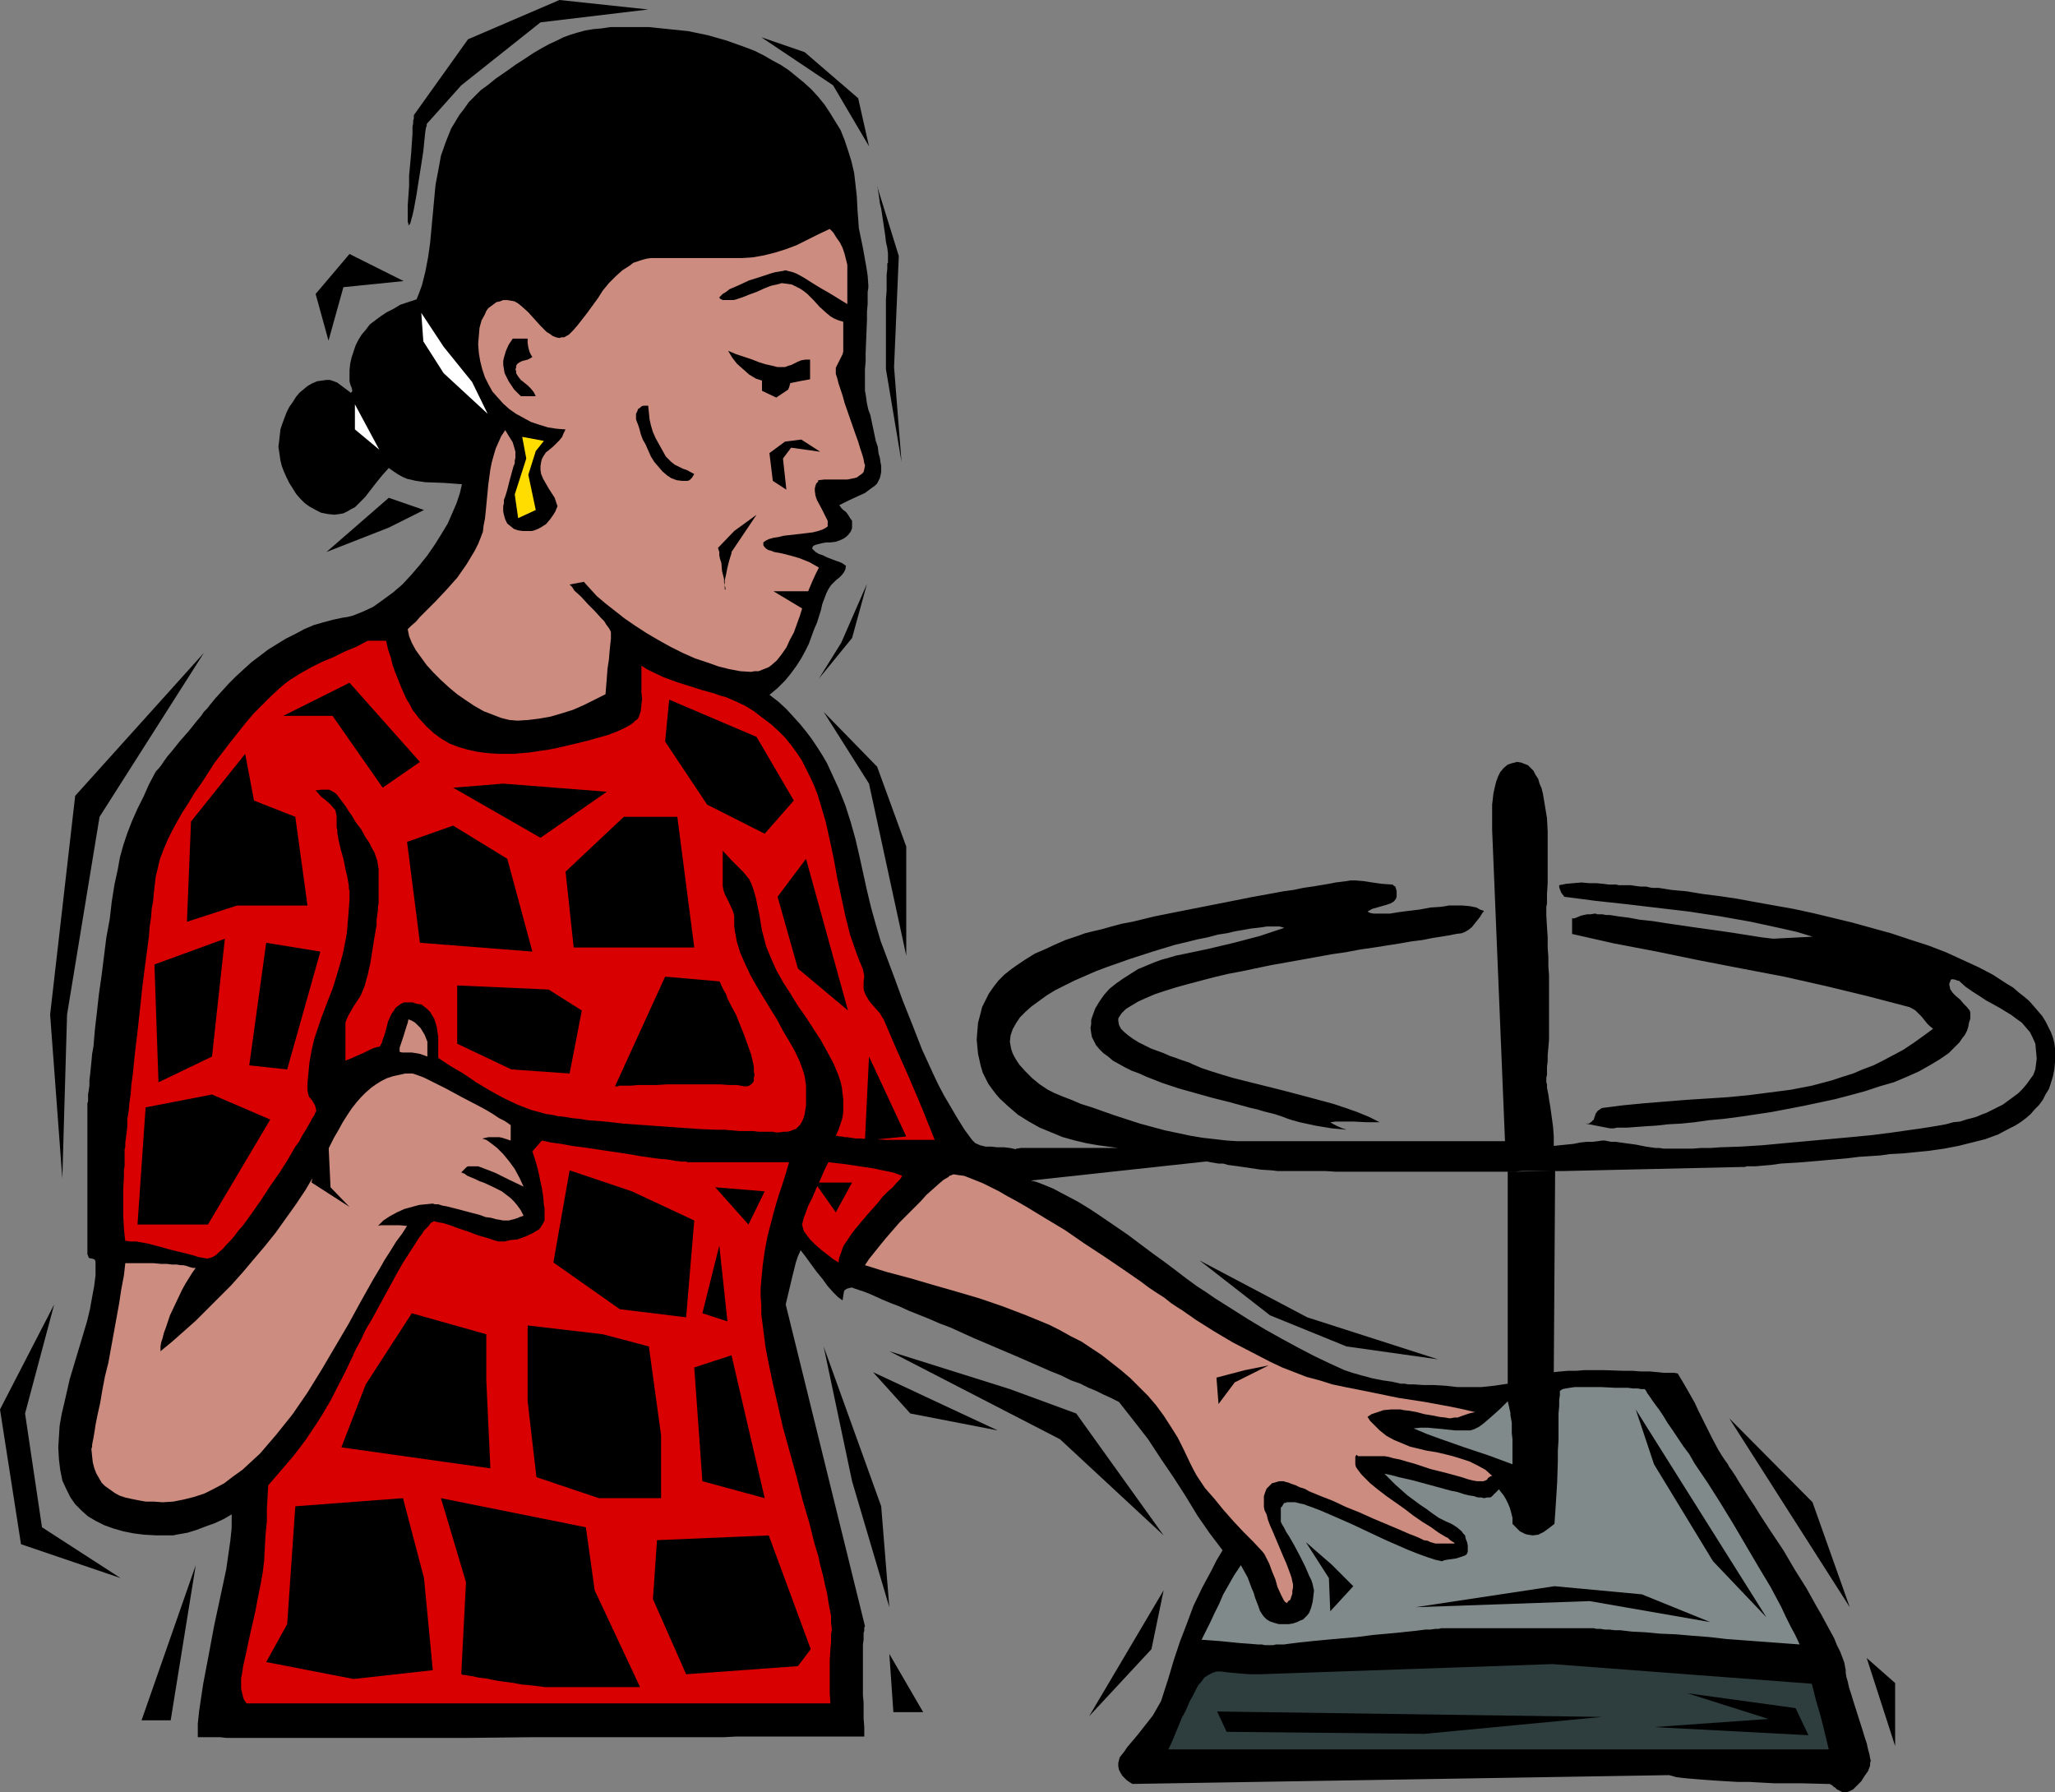 <?xml version="1.0" encoding="UTF-8" standalone="no"?>
<svg
   version="1.0"
   width="129.724mm"
   height="113.126mm"
   id="svg69"
   sodipodi:docname="Woman Working.wmf"
   xmlns:inkscape="http://www.inkscape.org/namespaces/inkscape"
   xmlns:sodipodi="http://sodipodi.sourceforge.net/DTD/sodipodi-0.dtd"
   xmlns="http://www.w3.org/2000/svg"
   xmlns:svg="http://www.w3.org/2000/svg">
  <rect width="100%" height="100%" fill="#808080" stroke="none"/>
  <sodipodi:namedview
     id="namedview69"
     pagecolor="#ffffff"
     bordercolor="#000000"
     borderopacity="0.25"
     inkscape:showpageshadow="2"
     inkscape:pageopacity="0.0"
     inkscape:pagecheckerboard="0"
     inkscape:deskcolor="#d1d1d1"
     inkscape:document-units="mm" />
  <defs
     id="defs1">
    <pattern
       id="WMFhbasepattern"
       patternUnits="userSpaceOnUse"
       width="6"
       height="6"
       x="0"
       y="0" />
  </defs>
  <path
     style="fill:#000000;fill-opacity:1;fill-rule:evenodd;stroke:none"
     d="m 359.721,279.547 v 50.577 l -3.232,0.485 -3.07,0.323 h -2.909 -2.747 l -2.909,-0.323 -2.586,-0.162 h -2.586 l -2.424,-0.162 h -0.646 -0.646 l -0.808,-0.162 h -0.97 l -2.101,-0.485 -2.262,-0.323 -2.424,-0.485 -2.424,-0.646 -2.262,-0.646 -0.97,-0.323 -0.97,-0.323 -3.555,-1.616 -3.717,-1.777 -3.717,-1.939 -3.878,-2.101 -4.04,-2.262 -4.04,-2.424 -7.918,-5.009 -2.101,-1.454 -2.262,-1.454 -2.424,-1.777 -2.747,-2.101 -2.586,-1.939 -2.909,-2.101 -5.818,-4.363 -6.141,-4.201 -2.909,-1.939 -2.909,-1.777 -3.07,-1.616 -2.747,-1.454 -2.747,-1.131 -1.293,-0.485 -1.293,-0.323 41.693,-4.524 h 0.485 l 0.646,0.162 0.97,0.162 0.97,0.162 h 1.131 l 1.131,0.323 2.424,0.323 5.494,0.808 2.586,0.162 1.293,0.162 h 1.131 1.778 1.939 6.626 l 2.424,0.162 h 42.339 l 2.101,-0.162 h 9.858 l 42.662,-0.97 h 0.646 l 0.485,-0.162 h 0.646 1.454 l 1.778,-0.162 1.939,-0.162 2.262,-0.323 2.586,-0.162 2.586,-0.162 10.989,-0.97 2.586,-0.323 2.586,-0.162 2.424,-0.162 2.262,-0.323 3.07,-0.162 3.232,-0.323 3.232,-0.323 3.394,-0.485 3.394,-0.646 3.232,-0.808 3.232,-0.808 3.07,-1.131 2.747,-1.454 1.293,-0.646 1.293,-0.808 1.293,-0.97 1.131,-0.97 0.97,-1.131 0.97,-0.97 0.97,-1.293 0.646,-1.293 0.808,-1.293 0.485,-1.454 0.485,-1.616 0.323,-1.616 0.162,-1.777 v -1.777 -1.454 l -0.162,-1.293 -0.323,-1.293 -0.485,-1.293 -0.646,-1.293 -0.646,-1.293 -0.808,-1.293 -0.97,-1.131 -0.97,-1.131 -1.131,-1.293 -1.131,-0.97 -1.454,-1.131 -1.293,-1.131 -1.616,-0.97 -3.232,-2.101 -3.394,-1.777 -3.878,-1.777 -3.878,-1.777 -4.202,-1.616 -4.525,-1.454 -4.363,-1.454 -4.686,-1.293 -4.686,-1.293 -9.373,-2.262 -4.525,-0.97 -4.525,-0.808 -4.525,-0.808 -4.363,-0.808 -4.363,-0.646 -3.878,-0.485 -3.878,-0.646 -3.555,-0.323 -3.07,-0.485 h -1.616 l -1.454,-0.323 h -1.293 l -1.293,-0.162 -0.97,-0.162 h -1.131 -0.97 -0.808 l -0.646,-0.162 h -0.646 -1.131 l -1.293,-0.162 -1.616,-0.162 h -1.778 l -1.778,-0.162 -1.939,0.162 -1.778,0.162 -1.616,0.323 v 0.485 l 0.162,0.485 0.323,0.808 0.485,0.646 0.162,0.162 v 0.162 l 7.434,0.97 7.434,0.808 15.029,1.777 7.434,1.131 7.272,1.293 7.434,1.616 3.555,0.808 3.717,1.131 -9.373,0.485 -2.747,-0.323 -3.07,-0.485 -3.07,-0.485 -3.232,-0.485 -6.949,-0.97 -6.626,-0.97 -3.07,-0.485 -3.07,-0.323 -2.586,-0.485 -2.586,-0.323 -0.97,-0.162 -1.131,-0.162 h -0.808 l -0.808,-0.162 h -0.646 -0.646 l -0.323,-0.162 h -0.323 l -0.97,0.162 h -0.808 l -1.454,0.323 -1.131,0.485 -0.485,0.162 h -0.485 v 3.717 l 10.019,2.262 10.181,1.939 10.181,2.101 10.019,1.939 10.181,1.939 10.019,2.262 10.019,2.424 9.858,2.585 0.646,0.323 0.808,0.485 0.646,0.646 0.808,0.808 1.293,1.616 0.646,0.646 0.808,0.646 -2.424,1.777 -2.262,1.616 -2.424,1.616 -2.424,1.293 -2.424,1.293 -2.262,1.131 -2.586,0.97 -2.262,0.97 -2.586,0.808 -2.424,0.808 -4.848,1.293 -5.01,0.97 -5.01,0.646 -5.01,0.646 -5.01,0.485 -5.01,0.323 -5.01,0.323 -10.019,0.808 -5.01,0.485 -5.01,0.646 -0.485,0.323 -0.485,0.323 -0.485,0.646 -0.485,1.454 -0.485,0.485 -0.646,0.485 h -0.323 -0.485 l 5.818,1.131 h 0.97 l 0.646,-0.162 h 0.808 1.616 l 2.101,-0.162 2.262,-0.162 2.586,-0.162 2.909,-0.323 3.07,-0.162 3.232,-0.323 3.394,-0.485 3.555,-0.323 3.717,-0.485 7.595,-1.131 7.595,-1.454 7.595,-1.616 3.717,-0.97 3.555,-0.97 3.394,-1.131 3.394,-0.97 3.07,-1.293 2.909,-1.293 2.586,-1.454 2.424,-1.454 2.101,-1.454 0.97,-0.97 0.808,-0.808 0.808,-0.808 0.646,-0.97 0.646,-0.808 0.485,-0.97 0.323,-0.97 0.162,-0.97 0.323,-0.97 v -0.97 -0.485 l -0.162,-0.485 -0.646,-0.808 -0.808,-0.808 -0.808,-0.97 -0.97,-0.808 -0.808,-0.808 -0.646,-0.97 v -0.323 l -0.162,-0.485 v -0.485 l 0.162,-0.323 0.162,-0.485 0.162,-0.162 h 0.485 l 0.646,0.162 0.323,0.162 h 0.323 l 1.616,1.454 1.616,1.131 1.778,1.131 1.454,0.97 3.232,1.777 2.909,1.777 1.293,0.97 1.131,0.808 0.97,1.131 0.97,1.131 0.646,1.293 0.646,1.454 0.162,1.777 0.162,1.777 -0.162,1.293 -0.162,1.293 -0.485,1.293 -0.808,1.131 -0.808,1.131 -0.97,1.131 -0.97,0.97 -1.293,0.97 -2.424,1.777 -2.586,1.293 -1.293,0.646 -1.293,0.485 -1.131,0.485 -1.131,0.323 -1.293,0.323 -1.454,0.485 -1.616,0.162 -1.778,0.485 -1.778,0.323 -1.939,0.323 -2.101,0.323 -2.262,0.323 -4.525,0.646 -5.01,0.646 -5.01,0.485 -5.333,0.485 -10.666,0.97 -5.171,0.485 -5.171,0.323 -4.848,0.162 -2.262,0.162 h -2.262 l -2.101,0.162 h -1.939 -1.939 -1.778 -0.485 -0.808 l -0.97,-0.162 h -0.97 l -2.262,-0.323 -2.424,-0.485 -2.424,-0.323 -2.262,-0.323 h -1.131 l -0.808,-0.162 -0.808,-0.162 h -0.485 l -1.131,0.162 -1.293,0.162 h -1.454 l -1.454,0.162 -1.616,0.323 -1.616,0.162 -1.616,0.162 -1.454,0.162 v -2.262 l -0.162,-2.262 -0.646,-4.686 -0.323,-1.939 -0.162,-1.131 -0.162,-0.808 -0.162,-0.808 v -0.808 l -0.162,-0.485 v -0.646 -0.485 l 0.162,-0.646 v -0.808 -1.131 l 0.162,-1.293 v -1.454 l 0.162,-1.777 0.162,-1.939 v -2.424 -2.585 -3.07 -1.777 -3.555 -1.939 l -0.162,-2.101 v -2.262 l -0.162,-2.262 v -2.424 l -0.162,-2.424 -0.162,-2.747 v -2.101 l 0.162,-0.808 v -1.131 -1.131 l 0.162,-2.585 v -2.909 -3.07 -3.07 -3.232 l -0.162,-3.232 -0.485,-2.909 -0.485,-2.909 -0.323,-1.293 -0.485,-1.131 -0.323,-1.131 -0.646,-0.97 -0.485,-0.97 -0.646,-0.646 -0.646,-0.646 -0.808,-0.323 -0.808,-0.323 -0.97,-0.162 -0.646,0.162 -0.646,0.162 -0.97,0.323 -0.97,0.808 -0.808,0.97 -0.485,0.97 -0.485,1.293 -0.323,1.293 -0.323,1.454 -0.323,2.747 v 1.454 3.232 0.808 0.485 l 3.07,74.33 h -63.832 l -2.586,-0.162 -2.747,-0.323 -2.909,-0.323 -2.909,-0.485 -3.07,-0.646 -3.07,-0.646 -5.979,-1.616 -5.979,-1.939 -2.747,-0.97 -2.747,-0.97 -2.586,-0.808 -2.262,-0.97 -2.101,-0.808 -1.939,-0.808 -1.616,-0.808 -1.939,-1.293 -1.778,-1.454 -1.616,-1.616 -1.454,-1.616 -0.646,-0.97 -0.485,-0.808 -0.485,-0.97 -0.323,-0.97 -0.162,-0.808 -0.162,-0.97 0.162,-1.454 0.485,-1.454 0.808,-1.454 0.97,-1.454 1.293,-1.293 1.454,-1.293 1.778,-1.293 1.778,-1.293 2.101,-1.293 2.262,-1.131 2.262,-1.131 2.586,-1.131 2.586,-1.131 2.586,-0.97 5.494,-1.939 5.494,-1.777 5.333,-1.616 2.747,-0.646 2.586,-0.646 2.424,-0.485 2.424,-0.646 2.101,-0.323 2.101,-0.485 1.939,-0.323 1.778,-0.323 1.454,-0.162 1.293,-0.162 0.97,-0.162 h 0.808 2.262 l 0.646,0.162 0.485,0.162 -2.909,0.97 -2.909,0.97 -6.141,1.616 -6.141,1.454 -6.141,1.293 -1.616,0.323 -1.616,0.485 -1.778,0.485 -1.778,0.646 -1.939,0.808 -1.939,0.808 -1.778,1.131 -1.778,1.131 -1.616,1.131 -1.616,1.293 -1.293,1.454 -1.131,1.616 -0.97,1.616 -0.646,1.777 -0.323,0.97 v 0.97 l -0.162,0.97 0.162,1.131 0.162,0.97 0.485,0.97 0.485,0.97 0.808,0.97 0.97,0.97 1.131,0.808 1.131,0.97 1.454,0.808 1.454,0.808 1.616,0.808 1.778,0.646 1.778,0.808 3.717,1.454 3.878,1.293 4.04,1.131 4.04,1.131 3.878,0.97 3.555,0.97 1.778,0.485 1.454,0.323 1.616,0.485 1.293,0.323 1.293,0.323 0.97,0.323 0.97,0.323 0.808,0.323 1.454,0.485 1.778,0.485 3.717,0.808 3.878,0.646 1.778,0.162 1.778,0.162 -0.97,-0.323 -1.131,-0.485 -0.97,-0.485 -0.808,-0.485 1.293,-0.162 h 1.454 2.909 l 3.07,0.162 h 1.454 1.616 l -2.586,-1.293 -2.747,-1.131 -2.747,-0.97 -2.909,-0.97 -5.979,-1.616 -6.141,-1.616 -5.818,-1.454 -5.818,-1.454 -2.747,-0.808 -2.586,-0.808 -2.424,-0.808 -2.262,-0.97 -0.646,-0.323 -0.97,-0.323 -0.97,-0.323 -1.293,-0.485 -1.454,-0.485 -1.454,-0.646 -3.07,-1.131 -2.909,-1.454 -1.293,-0.808 -1.131,-0.808 -0.97,-0.808 -0.808,-0.808 -0.485,-0.97 -0.162,-0.97 v -0.485 l 0.162,-0.323 0.323,-0.485 0.323,-0.485 0.97,-0.97 1.293,-0.808 1.616,-0.97 1.778,-0.808 2.262,-0.97 2.424,-0.808 2.586,-0.808 2.909,-0.808 3.07,-0.808 3.07,-0.808 3.394,-0.808 3.394,-0.646 6.949,-1.454 7.272,-1.293 7.11,-1.293 3.394,-0.485 3.394,-0.646 3.394,-0.485 3.07,-0.485 3.07,-0.485 2.747,-0.485 2.586,-0.323 2.424,-0.485 2.101,-0.323 1.939,-0.323 1.616,-0.323 1.293,-0.162 0.808,-0.323 0.808,-0.485 0.808,-0.646 0.646,-0.808 1.293,-1.616 0.485,-0.808 0.485,-0.646 -0.97,-0.323 -0.808,-0.485 -1.616,-0.323 -1.778,-0.162 h -1.778 -0.646 -0.808 l -0.808,0.162 -1.131,0.162 -2.424,0.162 -2.586,0.485 -2.747,0.323 -2.424,0.323 -0.97,0.162 -0.97,0.162 h -0.808 -0.485 -2.586 l -0.808,-0.162 -0.646,-0.323 1.131,-0.646 1.131,-0.323 1.131,-0.323 1.131,-0.323 0.97,-0.323 0.808,-0.485 0.485,-0.646 0.162,-0.485 v -0.485 -0.808 l -0.162,-0.646 -0.162,-0.485 -0.323,-0.162 -0.162,-0.162 -0.162,-0.162 h -0.323 l -2.262,-0.162 -2.262,-0.323 -2.101,-0.323 -1.939,-0.162 h -0.485 -0.646 l -0.97,0.162 -1.293,0.162 -1.293,0.162 -1.616,0.323 -1.939,0.323 -1.939,0.323 -2.262,0.323 -2.262,0.485 -2.424,0.323 -2.586,0.485 -5.333,0.97 -5.656,1.131 -11.474,2.262 -5.656,1.131 -5.333,1.293 -2.586,0.485 -2.424,0.646 -2.262,0.646 -2.101,0.485 -1.939,0.485 -1.778,0.646 -1.454,0.485 -1.454,0.485 -2.586,1.131 -2.424,1.131 -2.262,0.97 -2.101,1.293 -1.939,1.293 -1.616,1.131 -1.616,1.293 -1.454,1.454 -1.131,1.454 -1.131,1.616 -0.808,1.616 -0.808,1.616 -0.485,1.939 -0.485,1.777 -0.162,1.939 -0.162,2.101 0.162,1.777 0.162,1.616 0.323,1.454 0.323,1.454 0.485,1.616 0.646,1.293 0.646,1.293 0.808,1.131 0.97,1.293 0.97,1.131 2.101,1.939 2.262,1.939 2.586,1.616 2.586,1.454 2.747,1.131 2.747,1.131 2.909,0.808 2.747,0.646 2.747,0.485 2.424,0.323 2.424,0.323 v 0 h -0.323 -0.485 -7.11 -8.726 -3.717 -1.616 -0.646 -0.646 l -0.808,0.162 h -0.323 v 0.162 l -1.454,-0.323 -1.454,-0.162 h -1.616 l -1.454,-0.162 h -1.293 l -1.293,-0.323 -1.131,-0.485 -0.323,-0.323 -0.485,-0.485 -1.778,-2.424 -1.616,-2.585 -1.616,-2.747 -1.616,-2.747 -1.454,-2.747 -1.293,-2.747 -2.586,-5.656 -2.262,-5.817 -2.262,-5.656 -1.939,-5.332 -1.939,-5.171 -1.454,-3.878 -1.131,-3.878 -1.131,-4.04 -0.97,-4.04 -1.778,-8.079 -0.97,-4.201 -1.131,-4.04 -1.293,-4.04 -1.616,-4.04 -1.778,-3.878 -0.97,-2.101 -1.131,-1.939 -1.131,-1.777 -1.293,-1.939 -1.454,-1.939 -1.454,-1.777 -1.616,-1.777 -1.616,-1.777 -1.939,-1.777 -2.101,-1.616 1.939,-1.616 1.778,-1.777 1.454,-1.777 1.293,-1.777 1.131,-1.777 0.97,-1.777 0.808,-1.616 0.646,-1.777 0.646,-1.777 0.646,-1.454 0.97,-3.07 0.323,-1.454 0.485,-1.293 0.485,-1.293 0.485,-0.97 0.646,-0.97 0.646,-0.646 0.646,-0.646 0.646,-0.485 0.646,-0.646 0.485,-0.646 0.323,-0.646 0.162,-0.97 h -0.162 l -0.162,-0.162 -0.485,-0.323 -0.646,-0.323 -0.97,-0.323 -2.101,-0.808 -0.97,-0.485 -0.97,-0.323 -0.808,-0.485 -0.485,-0.485 -0.323,-0.323 0.162,-0.485 0.162,-0.162 0.323,-0.162 0.485,-0.162 0.646,-0.162 0.646,-0.162 0.97,-0.162 h 0.97 l 1.293,-0.162 1.293,-0.485 0.646,-0.323 0.646,-0.485 0.485,-0.485 0.485,-0.646 0.323,-0.808 v -0.808 -0.97 l -0.485,-0.646 -0.485,-0.808 -0.485,-0.646 -0.646,-0.485 -0.485,-0.485 -0.323,-0.485 -0.162,-0.162 1.293,-0.646 0.97,-0.485 2.101,-0.97 1.778,-0.808 1.293,-0.97 1.131,-0.808 0.485,-0.485 0.646,-1.293 0.162,-0.646 0.162,-0.808 v -0.97 -0.485 l -0.162,-0.808 -0.162,-1.131 -0.323,-1.131 -0.162,-1.454 -0.485,-1.454 -0.646,-3.07 -0.646,-3.07 -0.485,-1.293 -0.323,-1.454 -0.162,-1.131 -0.162,-1.131 -0.162,-0.808 V 92.59 91.943 90.974 89.681 88.065 l 0.162,-1.777 v -1.939 l 0.162,-4.04 0.162,-4.04 v -1.939 l 0.162,-1.777 V 70.937 69.644 l 0.162,-0.97 v -0.646 l -0.162,-2.262 -0.323,-2.101 -0.808,-4.524 -0.97,-4.686 -0.162,-2.262 -0.162,-2.101 -0.162,-3.232 -0.323,-2.909 -0.323,-2.747 -0.646,-2.747 -0.808,-2.585 -0.808,-2.424 -0.97,-2.424 -1.293,-2.101 -1.293,-2.101 -1.293,-1.939 -1.454,-1.777 -1.616,-1.777 -1.778,-1.616 -1.778,-1.454 -1.778,-1.454 -1.939,-1.293 -2.101,-1.131 -1.939,-1.131 -2.262,-1.131 -2.101,-0.808 -2.262,-0.808 -2.262,-0.808 -4.525,-1.293 -4.686,-0.97 -4.686,-0.485 -4.686,-0.485 h -4.525 -2.424 -2.262 l -2.101,0.323 -1.939,0.162 -1.939,0.323 -1.778,0.485 -1.616,0.485 -1.778,0.646 -1.616,0.808 -1.778,0.808 -1.778,0.97 -1.939,1.131 -1.939,1.293 -2.262,1.454 -2.262,1.616 -2.586,1.777 -1.778,1.454 -1.778,1.293 -1.454,1.454 -1.454,1.454 -1.131,1.616 -1.131,1.454 -0.97,1.616 -0.97,1.616 -0.646,1.616 -0.646,1.616 -1.131,3.232 -0.646,3.555 -0.646,3.393 -0.646,6.948 -0.646,6.948 -0.485,3.393 -0.646,3.393 -0.808,3.232 -0.646,1.777 -0.646,1.616 -1.939,0.646 -1.939,0.646 -1.616,0.97 -1.616,0.808 -1.454,0.97 -1.293,0.97 -1.293,0.97 -0.97,1.293 -0.97,1.131 -0.808,1.293 -0.646,1.293 -0.485,1.454 -0.485,1.454 -0.323,1.454 -0.162,1.616 v 1.777 0.808 l 0.162,0.646 0.162,0.485 0.162,0.323 0.162,0.646 v 0.323 l -0.323,0.323 -1.293,-0.97 -0.646,-0.485 -0.646,-0.485 -0.646,-0.485 -0.808,-0.323 -0.97,-0.323 h -0.808 l -1.131,0.162 -1.131,0.162 -1.131,0.485 -1.131,0.646 -0.97,0.808 -0.97,0.808 -0.808,0.97 -0.808,1.293 -0.808,1.131 -0.646,1.293 -0.485,1.293 -0.485,1.293 -0.485,1.454 -0.162,1.454 -0.162,1.454 -0.162,1.293 0.162,0.97 0.162,1.131 0.162,1.131 0.323,1.293 0.485,1.293 0.646,1.454 0.646,1.293 0.808,1.293 0.808,1.293 0.97,1.131 1.131,1.131 1.131,0.808 1.454,0.808 1.293,0.646 1.616,0.323 1.616,0.162 1.131,-0.162 0.97,-0.162 0.97,-0.485 0.808,-0.485 0.97,-0.485 0.808,-0.808 1.616,-1.616 2.747,-3.555 1.454,-1.777 1.454,-1.616 1.131,0.808 0.97,0.646 1.131,0.646 1.131,0.485 2.101,0.485 2.262,0.323 4.363,0.162 2.262,0.162 2.101,0.162 -0.485,2.101 -0.808,2.424 -0.97,2.262 -1.131,2.585 -1.454,2.424 -1.616,2.585 -1.778,2.585 -1.939,2.424 -1.939,2.262 -2.101,2.262 -2.262,1.939 -2.424,1.777 -2.262,1.616 -2.424,1.131 -2.424,0.97 -1.293,0.323 -1.131,0.162 -2.262,0.485 -2.424,0.646 -2.262,0.646 -2.262,0.97 -2.101,1.131 -2.262,1.131 -2.101,1.293 -2.101,1.293 -4.04,3.07 -1.778,1.616 -1.939,1.777 -1.616,1.616 -1.616,1.777 -1.616,1.777 -1.454,1.777 -0.485,0.646 -0.808,0.808 -0.646,0.97 -0.97,1.131 -1.939,2.424 -2.262,2.585 -1.939,2.424 -0.97,1.131 -0.808,1.131 -0.646,0.97 -0.646,0.808 -0.485,0.485 -0.323,0.485 -1.454,2.747 -1.293,2.909 -1.454,2.909 -1.293,2.909 -1.131,2.909 -0.97,2.909 -0.808,2.909 -0.485,2.747 -0.808,3.717 -0.646,4.04 -0.485,4.201 -0.808,4.363 -1.131,9.049 -0.646,4.524 -0.485,4.363 -0.485,4.201 -0.323,3.878 -0.323,1.777 -0.162,1.777 -0.162,1.616 -0.162,1.616 -0.162,1.293 v 1.293 l -0.162,1.131 -0.162,0.97 v 0.808 0.808 l -0.162,0.485 v 0.323 35.226 0.485 l 0.162,0.323 0.162,0.485 0.323,0.162 h 0.323 l 0.485,0.162 0.323,0.162 0.162,0.485 v 0.162 0.485 2.585 l -0.323,2.585 -0.485,2.585 -0.485,2.747 -0.646,2.747 -0.808,2.747 -3.394,11.311 -1.293,5.656 -0.646,2.747 -0.485,2.747 -0.162,2.585 -0.162,2.585 0.162,2.909 0.323,2.585 0.485,2.424 0.97,2.101 0.97,1.939 1.131,1.616 1.616,1.616 1.454,1.293 1.939,1.131 1.939,0.97 2.262,0.808 2.262,0.646 2.424,0.485 2.586,0.323 2.909,0.162 h 2.909 0.485 0.646 l 0.646,-0.162 0.97,-0.162 1.778,-0.323 2.101,-0.646 2.101,-0.808 2.262,-0.808 2.101,-0.97 1.939,-1.131 v 3.232 l -0.323,3.07 -0.485,3.393 -0.485,3.393 -1.454,6.787 -1.454,6.787 -1.293,6.948 -1.293,6.787 -0.485,3.232 -0.485,3.232 -0.323,3.07 v 3.232 h 0.162 0.323 4.848 l 1.454,0.162 h 57.853 l 14.867,-0.162 h 14.867 7.272 23.755 l 3.07,-0.162 h 20.2 1.778 8.565 v -2.262 l -0.162,-2.101 v -1.939 -1.777 l -0.162,-1.777 v -1.616 -1.454 -7.595 -1.454 l 0.162,-1.131 v -0.808 -0.808 l 0.162,-0.485 v -0.485 -0.323 l 0.162,-0.323 -18.907,-76.754 0.808,-3.393 0.808,-3.393 0.808,-3.232 0.485,-1.454 0.646,-1.454 1.131,1.454 2.586,3.555 1.454,1.777 1.293,1.777 1.293,1.454 1.131,1.131 0.646,0.485 0.485,0.323 0.162,-1.131 0.162,-0.97 0.162,-0.323 0.485,-0.323 0.485,-0.162 0.808,-0.162 0.323,0.162 0.485,0.162 0.97,0.323 0.97,0.323 1.293,0.485 1.454,0.646 1.778,0.808 1.939,0.808 2.101,0.808 2.101,0.97 2.424,0.97 2.424,0.97 2.586,1.131 2.586,0.97 5.333,2.424 10.989,4.686 5.171,2.262 2.586,1.131 2.424,0.97 2.262,1.131 2.262,0.808 1.939,0.97 1.939,0.808 1.616,0.808 1.454,0.646 1.293,0.646 0.97,0.485 3.555,4.524 3.394,4.363 3.07,4.686 3.07,4.524 2.909,4.524 2.747,4.524 2.909,4.201 3.07,4.04 -1.454,2.424 -1.131,2.262 -2.262,4.201 -2.101,4.363 -1.616,4.363 -1.616,4.201 -1.454,4.363 -1.293,4.363 -1.454,4.524 -0.323,0.97 -0.646,1.131 -0.646,1.131 -0.646,1.131 -1.778,2.262 -1.778,2.262 -1.778,2.101 -0.808,0.97 -0.646,0.97 -0.646,0.808 -0.485,0.646 -0.162,0.646 -0.162,0.646 v 0.808 l 0.162,0.808 0.323,0.646 0.485,0.808 0.485,0.485 0.485,0.485 0.646,0.485 0.808,0.485 127.987,-2.101 0.646,0.162 1.131,0.323 1.293,0.162 1.616,0.162 1.939,0.162 2.101,0.162 2.262,0.162 2.586,0.162 2.747,0.162 h 2.747 l 2.909,0.162 3.07,0.162 h 6.302 l 6.302,0.162 h 0.646 l 0.646,0.323 0.323,0.323 0.485,0.323 0.323,0.323 0.646,0.323 0.646,0.323 h 0.808 0.323 l 0.485,-0.162 0.97,-0.485 0.97,-0.97 0.97,-0.97 0.808,-1.293 0.808,-1.131 0.485,-1.293 v -0.646 l 0.162,-0.485 -0.162,-0.646 -0.162,-0.97 -0.323,-1.131 -0.323,-1.454 -0.485,-1.454 -0.485,-1.616 -2.262,-7.11 -0.485,-1.616 -0.485,-1.454 -0.323,-1.454 -0.323,-1.131 -0.162,-0.97 v -0.646 l -0.162,-0.808 -0.162,-0.97 -0.485,-1.293 -0.485,-1.293 -0.808,-1.616 -0.646,-1.616 -0.97,-1.777 -0.97,-1.777 -1.131,-2.101 -1.131,-1.939 -2.424,-4.363 -2.747,-4.363 -2.747,-4.686 -2.909,-4.363 -2.747,-4.201 -1.293,-2.101 -1.293,-1.939 -1.131,-1.777 -1.131,-1.777 -0.97,-1.616 -0.97,-1.454 -0.485,-0.646 -0.323,-0.646 -0.808,-1.131 -0.646,-0.97 -0.485,-0.808 -0.323,-0.485 -0.162,-0.323 -1.293,-2.424 -1.131,-2.262 -2.101,-4.201 -0.97,-2.101 -1.293,-2.262 -1.293,-2.262 -1.454,-2.424 -0.808,-0.162 h -0.97 -1.454 l -1.616,-0.162 -1.778,-0.162 h -2.101 l -2.101,-0.162 h -2.262 l -4.686,-0.162 h -4.363 l -2.101,0.162 h -1.939 l -1.778,0.162 -1.616,0.162 0.323,-47.992 z"
     id="path1" />
  <path
     style="fill:#cc8c7f;fill-opacity:1;fill-rule:evenodd;stroke:none"
     d="m 197.96,54.617 0.808,0.808 0.808,1.293 0.808,1.131 0.646,1.293 0.485,1.454 0.323,1.293 0.323,1.293 v 0.97 8.403 l -2.101,-1.293 -2.101,-1.293 -2.262,-1.293 -2.101,-1.293 -1.778,-1.131 -1.778,-0.97 -0.808,-0.323 -0.646,-0.162 -0.646,-0.162 -0.485,-0.162 -0.646,0.162 -0.97,0.162 -0.97,0.162 -1.131,0.323 -2.424,0.808 -2.586,0.808 -2.424,1.131 -1.131,0.485 -1.131,0.485 -0.808,0.646 -0.808,0.485 -0.485,0.485 -0.323,0.323 0.162,0.323 0.323,0.162 0.323,0.162 h 2.101 0.485 l 0.646,-0.162 1.454,-0.485 1.616,-0.646 1.778,-0.646 1.778,-0.808 1.616,-0.646 1.454,-0.323 0.646,-0.162 0.485,-0.162 1.293,0.162 1.131,0.162 0.97,0.485 0.97,0.485 0.97,0.646 0.808,0.646 1.454,1.454 1.454,1.616 1.616,1.454 0.97,0.808 0.808,0.485 1.131,0.485 1.131,0.323 v 6.302 0.808 l -0.162,0.646 -1.293,2.585 -0.323,0.646 v 0.808 0.323 0.323 l 0.323,0.97 0.323,1.293 0.485,1.454 0.485,1.454 0.485,1.777 1.293,3.717 1.293,3.717 0.646,1.777 0.485,1.616 0.485,1.454 0.323,1.131 0.162,0.97 0.162,0.323 v 0.323 l -0.162,0.808 -0.162,0.646 -0.485,0.485 -0.485,0.323 -0.646,0.485 -0.646,0.162 -1.616,0.323 h -1.939 -3.555 l -1.454,0.162 v 0.162 0.162 l -0.162,0.162 -0.162,0.162 -0.162,0.162 -0.162,0.485 -0.162,0.646 v 0.646 l 0.162,1.131 0.323,0.97 1.131,2.101 0.97,1.939 0.485,0.97 v 1.131 0.162 l -0.162,0.162 -0.485,0.323 -0.646,0.323 -0.97,0.323 -1.293,0.323 -1.293,0.162 -5.656,0.646 -1.293,0.323 -1.131,0.162 -1.131,0.323 -0.646,0.323 -0.485,0.323 -0.162,0.162 v 0.323 0.323 l 0.323,0.485 0.323,0.323 0.485,0.323 0.646,0.162 0.808,0.323 1.778,0.323 1.939,0.485 2.262,0.646 2.424,0.97 1.131,0.646 1.131,0.646 -0.808,1.616 -0.808,1.777 -0.808,1.939 -1.454,4.04 -0.646,2.101 -1.454,4.04 -0.97,1.777 -0.808,1.777 -1.131,1.616 -1.131,1.454 -1.293,1.131 -0.646,0.485 -0.808,0.323 -0.808,0.323 -0.808,0.323 h -0.97 l -0.808,0.162 -2.586,-0.162 -2.586,-0.485 -2.586,-0.646 -2.747,-0.97 -2.909,-0.97 -2.909,-1.293 -2.909,-1.454 -2.909,-1.616 -2.747,-1.616 -2.747,-1.777 -2.586,-1.777 -2.262,-1.777 -2.262,-1.777 -2.101,-1.777 -1.616,-1.777 -1.454,-1.616 -3.394,0.646 0.646,0.646 0.485,0.808 1.616,1.454 1.616,1.777 1.616,1.616 1.454,1.616 0.808,0.808 0.485,0.808 0.485,0.646 0.323,0.485 0.323,0.646 v 0.485 0.485 0.646 l -0.162,1.454 -0.162,1.616 -0.162,1.939 -0.323,2.101 -0.162,2.101 -0.323,4.04 -2.586,1.293 -2.586,1.293 -2.586,1.131 -2.586,0.808 -2.747,0.808 -2.747,0.485 -2.586,0.323 -2.586,0.162 -1.939,-0.162 -1.939,-0.485 -2.101,-0.808 -2.101,-0.808 -2.262,-1.293 -1.939,-1.293 -2.101,-1.454 -1.939,-1.616 -1.939,-1.777 -1.778,-1.777 -1.616,-1.777 -1.293,-1.777 -1.293,-1.777 -0.97,-1.777 -0.646,-1.616 -0.323,-1.616 0.808,-0.808 1.131,-0.97 0.97,-1.131 1.131,-1.131 2.586,-2.585 2.586,-2.747 2.586,-2.909 2.262,-3.232 0.97,-1.616 0.97,-1.616 0.808,-1.616 0.646,-1.616 0.485,-1.293 0.162,-1.454 0.323,-1.616 0.162,-1.454 0.323,-3.393 0.323,-3.393 0.485,-3.555 0.323,-1.616 0.485,-1.777 0.485,-1.616 0.646,-1.454 0.646,-1.454 0.97,-1.454 0.97,1.616 0.808,1.293 0.485,1.616 0.162,0.646 v 0.97 0.485 l -0.162,0.646 v 0.646 l -0.323,0.808 -0.485,1.777 -0.485,1.777 -0.485,1.939 -0.485,1.616 -0.323,0.808 v 0.808 l -0.162,0.646 v 0.485 0.808 l 0.162,0.808 0.323,1.131 0.485,0.97 0.808,0.646 0.808,0.646 0.97,0.323 1.131,0.162 h 1.131 0.97 l 0.646,-0.162 0.808,-0.323 0.646,-0.323 1.293,-0.808 0.97,-1.131 0.808,-1.131 0.485,-0.808 0.323,-0.808 0.162,-0.323 v -0.162 l -0.323,-0.97 -0.323,-0.97 -1.454,-2.262 -0.646,-1.131 -0.646,-1.131 -0.485,-1.131 -0.162,-0.97 v -0.97 l 0.162,-0.97 0.162,-0.646 0.323,-0.646 0.323,-0.485 0.323,-0.485 0.808,-0.646 0.97,-0.808 0.97,-0.97 0.485,-0.485 0.646,-0.808 0.323,-0.808 0.485,-0.97 -2.101,-0.162 -2.101,-0.323 -2.101,-0.646 -1.939,-0.646 -1.778,-0.97 -1.778,-0.97 -1.616,-1.131 -1.454,-1.293 -1.293,-1.454 -1.293,-1.454 -0.97,-1.777 -0.808,-1.616 -0.646,-1.939 -0.485,-1.939 -0.323,-1.939 -0.162,-2.101 0.162,-1.939 0.162,-1.939 0.485,-1.777 0.808,-1.454 0.323,-0.808 0.485,-0.646 0.646,-0.485 0.646,-0.485 0.646,-0.485 0.808,-0.162 0.808,-0.323 h 0.97 l 0.97,0.162 0.808,0.162 0.808,0.485 0.808,0.646 1.616,1.454 1.454,1.616 1.454,1.616 1.454,1.454 0.808,0.485 0.646,0.485 0.808,0.323 0.808,0.162 0.485,-0.162 h 0.646 l 1.131,-0.646 0.97,-0.97 1.131,-1.293 1.131,-1.454 1.131,-1.454 1.293,-1.777 1.293,-1.777 1.131,-1.777 1.454,-1.777 1.616,-1.616 1.616,-1.454 1.778,-1.131 0.808,-0.646 0.97,-0.323 0.97,-0.323 1.131,-0.323 1.131,-0.162 h 0.97 20.685 l 2.586,-0.162 2.747,-0.485 2.586,-0.646 2.586,-0.808 2.586,-0.97 2.586,-1.293 2.586,-1.293 z"
     id="path2" />
  <path
     style="fill:#000000;fill-opacity:1;fill-rule:evenodd;stroke:none"
     d="m 122.331,80.794 h 3.555 v 0.97 l 0.162,1.131 0.323,1.131 0.323,0.646 0.323,0.485 -0.485,0.323 -0.646,0.323 -0.646,0.162 -0.646,0.162 -0.646,0.323 -0.485,0.323 -0.323,0.485 v 0.485 l -0.162,0.323 0.162,0.485 v 0.485 l 0.485,0.808 0.646,0.808 0.808,0.646 0.808,0.646 0.808,0.808 0.646,0.808 0.485,0.97 h -3.555 l -1.616,-1.616 -1.293,-1.939 -0.485,-0.97 -0.485,-0.97 -0.162,-0.97 -0.162,-0.97 V 86.126 l 0.162,-0.808 0.485,-1.616 0.646,-1.454 z"
     id="path3" />
  <path
     style="fill:#000000;fill-opacity:1;fill-rule:evenodd;stroke:none"
     d="m 173.72,83.702 1.939,0.808 1.939,0.646 1.939,0.646 1.616,0.646 1.616,0.485 1.454,0.323 1.293,0.323 h 0.97 0.808 l 0.808,-0.323 0.646,-0.162 1.616,-0.808 0.808,-0.323 0.97,-0.162 h 1.131 v 4.686 l -1.778,0.323 -1.616,0.323 -1.616,0.323 -1.778,0.162 h -1.131 l -1.131,-0.162 -0.97,-0.162 -0.97,-0.323 -1.939,-0.646 -1.616,-0.97 -1.454,-1.293 -1.454,-1.293 -1.131,-1.454 z"
     id="path4" />
  <path
     style="fill:#000000;fill-opacity:1;fill-rule:evenodd;stroke:none"
     d="m 154.651,96.791 0.162,1.616 0.162,1.616 0.323,1.454 0.485,1.616 0.646,1.454 0.808,1.454 0.808,1.454 0.808,1.454 0.646,0.646 0.646,0.646 0.808,0.646 0.97,0.485 0.97,0.485 0.97,0.323 1.778,0.97 -0.323,0.485 -0.162,0.323 -0.485,0.485 -0.162,0.162 -0.485,0.162 h -0.646 -0.646 l -1.293,-0.162 -1.293,-0.485 -0.97,-0.646 -1.131,-0.97 -0.97,-1.131 -0.97,-1.131 -0.808,-1.293 -0.646,-1.454 -0.646,-1.454 -0.646,-1.131 -0.485,-1.293 -0.323,-1.293 -0.323,-0.97 -0.323,-0.808 -0.162,-0.485 v -0.323 -0.97 l 0.323,-0.646 0.162,-0.485 0.485,-0.323 0.323,-0.323 0.485,-0.162 z"
     id="path5" />
  <path
     style="fill:#d80000;fill-opacity:1;fill-rule:evenodd;stroke:none"
     d="m 87.749,152.862 h 4.363 l 0.485,2.101 0.646,1.939 0.485,1.939 0.646,1.777 0.646,1.616 0.646,1.616 0.646,1.454 0.646,1.454 0.808,1.293 0.646,1.293 1.616,2.101 1.778,1.939 1.778,1.616 1.778,1.293 1.939,1.131 2.101,0.808 2.262,0.646 2.262,0.485 2.424,0.323 2.586,0.162 h 2.586 0.646 0.646 l 1.616,-0.162 1.939,-0.162 2.101,-0.323 2.262,-0.323 2.424,-0.485 4.848,-1.131 2.586,-0.646 2.262,-0.646 2.262,-0.646 2.101,-0.808 1.778,-0.808 1.454,-0.808 0.646,-0.485 0.485,-0.485 0.485,-0.323 0.323,-0.485 0.485,-1.454 0.162,-1.454 0.162,-1.454 -0.162,-1.616 v -3.07 -1.454 -1.777 l 1.293,0.808 1.293,0.646 2.747,1.293 3.07,1.131 3.07,0.97 3.07,0.97 2.909,0.808 1.293,0.485 1.293,0.323 1.131,0.485 1.131,0.485 2.424,1.131 2.101,1.293 2.101,1.616 1.939,1.454 1.778,1.616 1.616,1.616 1.454,1.777 1.293,1.777 1.293,1.939 0.97,1.939 0.97,1.939 0.97,2.101 0.808,2.101 0.646,2.101 1.293,4.363 0.97,4.363 0.97,4.524 0.808,4.524 0.97,4.524 0.97,4.524 1.131,4.524 1.454,4.201 0.808,2.101 0.808,1.939 0.162,0.808 0.162,0.808 -0.162,1.454 v 1.616 l 0.162,0.646 0.323,0.808 0.485,0.808 0.485,0.808 2.424,2.747 0.485,0.808 0.485,0.808 1.454,3.393 1.454,3.393 3.232,7.271 3.07,7.271 2.909,7.271 h -1.778 -1.778 -3.07 -1.454 -3.878 l -2.101,-0.162 h -1.778 l -1.616,-0.162 h -1.293 l -1.131,-0.162 -0.97,-0.162 h -0.646 l -0.646,-0.162 h -0.485 l -0.646,-0.162 h -0.323 l 0.646,-1.454 0.485,-1.454 0.485,-1.454 0.162,-1.454 v -1.454 -1.454 l -0.162,-1.293 -0.162,-1.454 -0.323,-1.454 -0.485,-1.454 -1.131,-2.747 -1.454,-2.747 -1.616,-2.909 -3.555,-5.494 -1.939,-2.747 -1.778,-2.909 -1.778,-2.747 -1.616,-2.909 -1.293,-2.909 -1.131,-2.747 -0.485,-1.939 -0.485,-1.777 -0.323,-1.939 -0.323,-1.939 -0.808,-3.878 -0.485,-1.777 -0.646,-1.777 -0.485,-0.97 -0.646,-0.808 -0.808,-0.97 -0.97,-0.97 -1.939,-1.939 -1.939,-2.101 v 8.403 l 0.162,0.97 0.323,0.97 0.97,1.939 0.97,2.101 0.323,1.131 v 1.131 1.293 l 0.162,1.293 0.485,2.585 0.808,2.585 1.131,2.585 1.293,2.747 1.454,2.585 3.232,5.332 1.616,2.585 1.454,2.747 1.454,2.424 1.454,2.585 1.131,2.424 0.808,2.262 0.323,1.131 0.162,1.131 0.162,1.131 v 1.131 1.293 1.293 0.97 l -0.162,1.131 -0.162,0.97 -0.162,0.646 -0.323,0.808 -0.323,0.646 -0.323,0.485 -0.485,0.485 -0.485,0.485 -0.646,0.162 -0.646,0.323 -0.808,0.162 h -0.808 l -0.97,0.162 h -0.97 l -0.646,-0.162 h -0.97 -1.131 -1.293 l -1.293,-0.162 h -1.616 -1.616 l -1.778,-0.162 -1.939,-0.162 h -1.939 l -4.04,-0.162 -4.525,-0.323 -9.05,-0.646 -4.525,-0.323 -4.202,-0.485 -4.202,-0.323 -1.939,-0.323 -1.778,-0.162 -1.778,-0.323 -1.616,-0.162 -1.454,-0.323 -1.293,-0.162 -1.778,-0.485 -1.778,-0.485 -3.394,-1.293 -3.394,-1.616 -3.232,-1.777 -3.232,-1.939 -3.07,-2.101 -3.07,-1.777 -2.909,-1.939 v -2.585 -2.424 l -0.162,-1.131 -0.162,-1.131 -0.323,-1.131 -0.323,-0.97 -0.485,-0.808 -0.485,-0.808 -0.646,-0.646 -0.808,-0.646 -0.646,-0.485 -1.131,-0.162 -0.97,-0.323 H 97.121 96.475 l -0.808,0.323 -0.646,0.485 -0.646,0.485 -0.485,0.808 -0.485,0.646 -0.808,1.777 -0.485,1.939 -0.485,1.616 -0.323,0.808 -0.162,0.646 -0.323,0.646 -0.162,0.323 -1.293,0.323 -0.808,0.323 -0.97,0.485 -0.97,0.485 -1.131,0.485 -1.454,0.646 -1.616,0.646 v -8.564 -0.485 l 0.162,-0.485 0.485,-1.131 0.646,-1.131 0.646,-1.131 1.616,-2.424 0.485,-1.131 0.485,-1.131 0.808,-2.909 0.646,-2.909 0.485,-3.07 0.485,-3.07 0.485,-2.747 v -1.293 l 0.162,-1.131 0.162,-1.131 v -0.808 l 0.162,-0.808 v -0.485 -2.101 -1.777 -2.747 -1.131 l -0.162,-0.97 -0.162,-0.97 -0.323,-0.97 -0.323,-0.97 -0.646,-1.131 -0.646,-1.293 -0.97,-1.454 -0.97,-1.777 -0.646,-0.808 -0.808,-1.131 -0.646,-1.131 -0.808,-1.131 -0.808,-1.293 -0.97,-1.293 -0.97,-1.293 -0.485,-0.485 -0.808,-0.485 -0.646,-0.323 h -0.97 -0.97 l -1.293,0.162 0.97,1.131 0.485,0.485 0.646,0.485 1.293,1.131 1.293,1.454 0.162,0.646 0.162,0.808 v 0.646 2.101 l 0.162,0.485 v 0.808 l 0.162,0.808 0.162,0.97 0.485,2.101 0.646,2.262 0.485,2.424 0.485,2.101 0.162,0.97 0.162,0.808 v 0.808 l 0.162,0.485 v 2.262 l -0.162,2.101 -0.162,2.101 -0.162,1.939 -0.162,1.777 -0.323,1.777 -0.323,1.616 -0.323,1.616 -0.808,2.909 -0.808,2.747 -0.808,2.585 -0.97,2.424 -1.778,4.686 -1.616,4.848 -0.646,2.747 -0.485,2.747 -0.162,1.616 -0.162,1.616 -0.162,1.777 v 1.777 l 0.162,0.808 0.162,0.646 0.808,0.97 0.646,1.131 0.162,0.485 0.162,0.97 -0.162,0.162 -0.162,0.323 -0.162,0.485 -0.485,0.646 -0.485,0.97 -0.485,0.808 -0.646,1.131 -0.808,1.293 -0.646,1.293 -0.97,1.293 -1.778,3.07 -1.939,3.07 -2.262,3.232 -2.101,3.232 -2.262,3.232 -2.101,2.909 -1.131,1.293 -0.97,1.293 -0.97,1.131 -0.97,0.97 -0.808,0.97 -0.97,0.808 -0.646,0.646 -0.808,0.485 -0.485,0.162 -0.646,0.162 h -0.485 l -0.808,-0.162 -0.97,-0.162 -0.97,-0.323 -1.131,-0.323 -1.293,-0.323 -2.747,-0.646 -2.909,-0.808 -3.07,-0.808 -2.747,-0.485 h -1.293 l -1.293,-0.162 -0.162,-1.293 -0.162,-1.616 -0.162,-3.07 v -3.232 -3.232 l 0.162,-2.909 v -1.454 l 0.162,-1.131 v -1.131 -0.97 -0.808 -0.485 -0.485 l 0.162,-0.646 v -0.97 l 0.162,-1.131 0.162,-1.293 0.162,-1.454 v -1.777 l 0.323,-1.777 0.162,-1.939 0.323,-2.262 0.162,-2.262 0.323,-2.262 0.485,-4.848 0.646,-5.332 1.131,-10.503 0.646,-5.171 0.646,-4.848 0.323,-2.424 0.162,-2.262 0.323,-2.101 0.162,-2.101 0.323,-1.777 0.162,-1.777 0.162,-1.454 0.162,-1.454 0.162,-1.293 0.323,-1.293 0.646,-2.747 0.97,-2.585 0.485,-1.131 0.485,-1.131 0.97,-1.939 1.131,-2.101 1.293,-2.262 1.454,-2.262 1.454,-2.424 1.616,-2.262 3.232,-5.009 3.717,-4.848 3.717,-4.686 1.939,-2.262 2.101,-2.101 1.939,-1.939 2.101,-1.939 1.131,-0.97 1.293,-0.97 2.586,-1.616 2.586,-1.454 2.586,-1.293 2.747,-1.131 2.586,-1.293 2.747,-1.131 z"
     id="path6" />
  <path
     style="fill:#cc8c7f;fill-opacity:1;fill-rule:evenodd;stroke:none"
     d="m 97.445,243.19 0.808,0.323 0.808,0.485 0.646,0.646 0.646,0.646 0.97,1.616 0.646,1.616 v 3.555 l -1.778,-0.646 -1.939,-0.323 H 97.445 96.637 95.99 l -0.646,-0.162 v -0.97 l 0.323,-0.97 0.646,-1.939 0.646,-2.101 0.323,-0.97 z"
     id="path7" />
  <path
     style="fill:#cc8c7f;fill-opacity:1;fill-rule:evenodd;stroke:none"
     d="m 98.253,256.117 h 0.162 l 0.485,0.162 0.485,0.162 0.485,0.162 1.293,0.485 1.616,0.808 1.616,0.808 1.939,0.97 3.878,2.101 4.04,2.101 1.778,0.97 1.616,0.97 1.454,0.97 1.293,0.646 0.485,0.323 0.485,0.323 0.162,0.162 0.323,0.162 v 3.717 l -0.97,-0.323 -0.97,-0.323 -0.808,-0.162 h -0.97 -1.616 l -1.454,0.323 0.485,0.162 0.485,0.162 0.485,0.323 0.646,0.485 0.646,0.485 0.808,0.646 1.454,1.454 1.454,1.777 1.293,1.777 1.131,2.101 0.97,2.101 -3.394,-1.616 -3.232,-1.616 -1.616,-0.646 -1.293,-0.485 -1.293,-0.485 h -0.97 -0.808 -0.646 l -0.323,0.162 -0.323,0.323 -0.97,0.97 0.808,0.323 0.646,0.485 1.939,0.808 0.97,0.485 0.97,0.323 2.101,0.97 2.262,1.131 2.101,1.616 0.808,0.808 0.808,0.97 0.808,1.131 0.646,1.293 -0.97,0.323 -0.323,0.162 -0.485,0.162 -0.485,0.162 -0.646,0.162 -0.646,0.162 h -0.808 -0.485 l -0.808,-0.162 -0.97,-0.162 -1.131,-0.323 -1.293,-0.162 -1.293,-0.485 -5.494,-1.454 -1.293,-0.323 -1.293,-0.323 -0.97,-0.162 -0.97,-0.323 h -0.808 l -0.485,-0.162 -1.616,0.162 -1.616,0.162 -1.778,0.485 -1.778,0.485 -1.778,0.808 -1.778,0.97 -1.454,0.97 -1.293,1.293 0.646,-0.162 h 0.808 1.778 1.939 l 1.778,0.162 -1.131,1.777 -1.454,1.939 -1.293,2.101 -1.454,2.262 -1.293,2.262 -1.454,2.424 -2.909,5.171 -2.909,5.332 -3.232,5.494 -3.232,5.494 -3.394,5.494 -3.555,5.171 -1.939,2.424 -1.939,2.424 -1.939,2.262 -1.939,2.262 -2.101,1.939 -2.101,1.939 -2.262,1.616 -2.101,1.616 -2.424,1.293 -2.262,1.131 -2.424,0.808 -2.586,0.646 -2.424,0.485 -2.586,0.162 -2.101,-0.162 h -1.939 l -1.778,-0.323 -1.616,-0.323 -1.454,-0.323 -1.454,-0.485 -1.131,-0.646 -1.131,-0.808 -1.131,-0.808 -0.808,-0.808 -0.646,-1.131 -0.646,-1.131 -0.485,-1.293 -0.323,-1.293 -0.162,-1.454 -0.162,-1.616 v -0.162 l 0.162,-0.485 v -0.485 l 0.162,-0.808 0.162,-0.808 0.162,-0.97 0.162,-0.97 0.162,-1.131 0.485,-2.424 0.646,-2.909 0.485,-2.909 0.646,-3.393 0.808,-3.232 0.646,-3.555 1.293,-7.11 0.646,-3.555 0.485,-3.232 0.646,-3.393 0.323,-2.909 h 4.848 1.939 l 1.616,0.162 h 1.454 l 1.293,0.162 h 1.131 l 0.97,0.162 h 0.646 l 0.646,0.162 0.97,0.323 0.646,0.162 h 0.646 l -0.808,1.131 -0.808,1.293 -0.808,1.293 -0.808,1.454 -1.454,3.07 -1.454,3.07 -0.485,1.454 -0.485,1.454 -0.485,1.293 -0.323,1.293 -0.323,0.97 -0.162,0.97 v 0.646 0.485 l 2.747,-2.262 2.747,-2.424 2.909,-2.585 2.747,-2.747 2.747,-2.747 2.909,-2.909 2.747,-3.07 2.586,-3.07 2.747,-3.232 2.586,-3.232 2.424,-3.393 2.424,-3.393 2.262,-3.393 2.101,-3.555 1.939,-3.393 1.778,-3.555 0.97,-1.939 1.131,-1.939 0.97,-1.777 1.131,-1.777 0.97,-1.454 1.131,-1.454 1.131,-1.293 1.131,-1.131 1.293,-1.131 1.131,-0.808 1.293,-0.808 1.293,-0.646 1.454,-0.485 1.454,-0.323 1.454,-0.323 z"
     id="path8" />
  <path
     style="fill:#d80000;fill-opacity:1;fill-rule:evenodd;stroke:none"
     d="m 129.28,272.114 2.262,0.485 2.424,0.323 2.586,0.485 2.586,0.323 10.827,1.616 2.747,0.485 2.262,0.323 2.424,0.323 1.939,0.162 1.778,0.323 1.454,0.162 h 0.646 0.485 l 0.323,0.162 h 0.323 23.917 l -0.808,2.747 -0.808,2.585 -0.808,2.424 -0.646,2.101 -0.646,2.262 -0.485,1.939 -0.485,1.777 -0.485,1.939 -0.646,3.393 -0.485,3.555 -0.323,3.393 -0.162,1.939 v 1.939 l 0.162,2.101 v 2.262 l 0.323,2.424 0.323,2.585 0.323,2.585 0.485,2.585 1.131,5.494 1.293,5.656 1.293,5.656 3.232,11.634 1.454,5.656 1.616,5.494 1.293,5.171 0.808,2.585 0.485,2.262 0.646,2.424 0.485,2.262 0.485,1.939 0.323,2.101 0.323,1.777 0.323,1.616 v 1.616 l 0.162,1.293 v 0.485 l -0.162,0.808 v 0.808 0.97 l -0.162,1.939 -0.162,2.585 v 2.585 2.585 2.747 l 0.162,2.424 H 58.822 l -0.323,-0.485 -0.323,-0.485 -0.162,-0.485 -0.162,-0.646 -0.323,-1.454 v -1.777 -0.646 l 0.162,-0.808 0.162,-0.97 0.162,-1.131 0.323,-1.454 0.323,-1.454 0.323,-1.454 0.323,-1.616 0.808,-3.555 0.808,-3.555 0.646,-3.393 0.323,-1.616 0.323,-1.616 0.485,-2.747 0.323,-2.747 0.323,-6.14 0.323,-3.07 v -3.07 l 0.162,-2.909 0.162,-2.747 2.101,-2.424 1.939,-2.262 1.939,-2.262 1.616,-2.101 1.454,-1.939 1.293,-1.939 1.293,-1.939 1.131,-1.777 2.101,-3.555 3.555,-6.948 1.778,-3.717 0.323,-0.808 0.485,-0.97 1.131,-2.101 1.131,-2.424 1.454,-2.424 2.909,-5.332 2.909,-5.332 1.454,-2.585 1.454,-2.262 1.454,-2.262 1.131,-1.777 0.646,-0.808 0.485,-0.808 0.646,-0.646 0.485,-0.485 0.323,-0.485 0.323,-0.323 0.323,-0.162 0.323,-0.162 0.485,0.162 0.808,0.162 0.97,0.162 0.97,0.323 0.97,0.323 1.293,0.485 2.424,0.808 2.586,0.97 1.131,0.323 1.131,0.323 0.97,0.323 0.97,0.323 0.646,0.162 h 0.646 0.323 0.485 l 0.646,-0.162 0.646,-0.162 1.778,-0.162 1.778,-0.646 1.778,-0.808 0.808,-0.485 0.808,-0.485 0.485,-0.646 0.485,-0.808 0.323,-0.646 v -0.97 -0.485 -0.646 -0.808 l -0.162,-0.808 -0.162,-1.939 -0.323,-2.101 -0.485,-2.262 -0.485,-2.262 -0.646,-2.262 -0.646,-1.939 z"
     id="path9" />
  <path
     style="fill:#d80000;fill-opacity:1;fill-rule:evenodd;stroke:none"
     d="m 197.637,277.285 4.202,0.485 4.202,0.646 2.262,0.323 2.262,0.485 2.424,0.485 2.262,0.808 -0.485,0.808 -0.808,0.808 -0.97,1.131 -1.131,0.97 -1.293,1.293 -1.131,1.454 -2.586,2.909 -2.586,3.07 -1.131,1.454 -0.97,1.454 -0.97,1.454 -0.485,1.454 -0.485,1.293 -0.162,1.131 -1.293,-0.808 -1.454,-1.131 -1.454,-1.131 -1.454,-1.293 -1.131,-1.131 -0.97,-1.293 -0.485,-0.646 -0.162,-0.485 -0.162,-0.646 -0.162,-0.485 0.162,-0.485 0.162,-0.646 0.162,-0.646 0.323,-0.808 0.646,-1.777 0.97,-1.939 0.97,-2.262 0.97,-2.101 0.97,-2.262 z"
     id="path10" />
  <path
     style="fill:#cc8c7f;fill-opacity:1;fill-rule:evenodd;stroke:none"
     d="m 227.694,280.193 0.97,0.162 1.293,0.162 1.293,0.485 1.616,0.646 1.616,0.646 1.939,0.97 1.939,0.97 1.939,1.131 2.101,1.131 2.262,1.293 4.525,2.747 4.848,2.909 4.686,3.232 4.686,3.07 4.525,3.07 2.101,1.454 2.101,1.454 1.939,1.454 1.939,1.293 1.778,1.131 1.616,1.293 1.454,0.97 1.293,0.808 1.131,0.808 0.97,0.646 0.646,0.485 0.485,0.323 4.363,2.747 4.363,2.585 9.05,4.686 2.747,1.293 2.909,1.131 2.909,1.131 3.07,0.808 3.07,0.97 3.07,0.646 6.464,1.293 6.302,1.293 6.302,0.97 6.141,1.131 3.07,0.646 2.747,0.646 -0.808,0.162 -0.646,0.162 -1.454,0.485 -1.293,0.485 h -0.808 l -0.808,0.162 h -0.485 l -0.808,-0.162 -1.454,-0.162 -1.616,-0.323 -1.939,-0.323 -1.778,-0.485 -1.778,-0.323 -1.454,-0.162 -0.646,-0.162 h -0.485 -1.778 l -1.778,0.162 -0.97,0.323 -0.97,0.323 -0.97,0.323 -0.97,0.646 0.646,0.97 0.808,0.808 1.454,1.454 1.616,1.293 1.778,0.97 1.939,0.808 1.939,0.808 4.04,0.97 2.101,0.323 2.101,0.485 1.939,0.485 2.101,0.646 1.939,0.646 1.939,0.97 1.778,0.97 1.616,1.454 -0.485,0.162 -0.162,0.162 -0.323,0.162 -0.162,0.323 -0.162,0.162 -0.323,0.162 -0.485,0.162 h -0.808 -0.323 -0.323 l -0.97,-0.162 -1.293,-0.323 -1.454,-0.485 -1.778,-0.485 -1.778,-0.485 -3.878,-0.97 -3.878,-1.293 -1.778,-0.485 -1.616,-0.485 -1.616,-0.323 -1.131,-0.323 -0.97,-0.162 h -0.323 -0.323 -5.656 l -0.162,-0.162 -0.162,-0.162 -0.162,0.162 -0.162,0.323 v 0.485 0.808 0.485 l 0.162,0.646 0.323,0.485 0.485,0.646 0.485,0.646 0.646,0.646 1.454,1.454 1.778,1.454 2.101,1.616 4.363,3.07 2.101,1.616 2.101,1.454 2.101,1.293 1.778,1.293 0.808,0.485 0.808,0.485 0.646,0.323 0.485,0.485 0.485,0.323 0.323,0.162 0.162,0.162 0.162,0.162 h -4.363 -0.323 l -0.485,-0.162 -0.646,-0.162 -0.646,-0.323 -0.97,-0.162 -0.97,-0.485 -1.131,-0.485 -1.293,-0.485 -2.586,-1.131 -3.07,-1.293 -3.07,-1.293 -3.232,-1.454 -3.232,-1.293 -3.07,-1.454 -2.909,-1.131 -2.747,-1.131 -1.131,-0.646 -1.131,-0.323 -0.97,-0.485 -0.97,-0.323 -0.808,-0.323 -0.646,-0.162 -0.485,-0.162 h -0.323 -0.646 l -0.646,0.162 -0.485,0.162 -0.646,0.162 -0.646,0.646 -0.646,0.646 -0.323,0.808 -0.323,0.97 v 1.939 0.646 l 0.162,0.808 0.485,0.97 0.323,1.293 0.485,1.293 0.646,1.454 1.293,3.07 1.293,3.07 0.646,1.454 0.485,1.293 0.485,1.293 0.323,0.97 0.162,0.808 0.162,0.646 v 0.808 l -0.162,0.808 v 0.646 l -0.162,0.485 -0.323,0.97 -0.485,0.323 -0.323,0.485 -0.485,-0.323 -0.323,-0.485 -0.323,-0.646 -0.323,-0.646 -0.808,-1.777 -0.485,-1.777 -0.808,-1.939 -0.646,-1.777 -0.808,-1.616 -0.323,-0.646 -0.485,-0.646 -2.262,-2.424 -2.424,-2.424 -2.262,-2.424 -2.424,-2.747 -2.101,-2.585 -2.262,-2.585 -1.939,-2.909 -0.808,-1.454 -0.808,-1.616 -1.454,-3.07 -1.454,-2.909 -1.616,-2.585 -1.778,-2.747 -1.778,-2.424 -1.939,-2.262 -2.101,-2.101 -2.101,-2.101 -2.262,-1.939 -2.262,-1.777 -2.262,-1.777 -2.424,-1.616 -2.424,-1.616 -2.586,-1.293 -2.586,-1.454 -2.586,-1.293 -5.494,-2.262 -5.494,-2.101 -5.656,-1.939 -5.494,-1.616 -5.656,-1.616 -5.494,-1.616 -5.494,-1.454 -5.171,-1.616 0.97,-1.454 1.293,-1.616 1.293,-1.616 1.454,-1.777 3.232,-3.717 3.394,-3.393 1.616,-1.616 1.454,-1.616 1.454,-1.293 1.454,-1.293 1.131,-0.97 1.131,-0.646 0.323,-0.323 0.485,-0.162 0.323,-0.162 z"
     id="path11" />
  <path
     style="fill:#818a8a;fill-opacity:1;fill-rule:evenodd;stroke:none"
     d="m 372.326,331.74 0.485,-0.323 0.808,-0.162 0.97,-0.162 1.131,-0.162 h 1.454 1.454 3.394 l 3.232,0.162 h 1.616 1.454 l 1.293,0.162 h 1.131 l 0.808,0.162 h 0.646 0.162 l 0.323,0.323 0.323,0.646 0.485,0.646 0.646,0.97 0.808,1.131 0.97,1.293 0.97,1.454 0.97,1.616 1.131,1.616 1.293,1.939 1.293,1.939 1.454,1.939 1.293,2.262 3.07,4.524 3.07,4.848 3.07,5.009 5.979,10.18 2.909,4.848 2.586,4.848 1.131,2.424 1.131,2.262 1.131,2.101 0.97,2.101 -8.726,-0.646 -8.726,-0.646 -4.202,-0.485 -4.202,-0.323 -3.717,-0.323 -3.878,-0.162 -3.394,-0.323 -3.232,-0.162 -2.747,-0.323 h -1.293 l -1.293,-0.162 h -1.131 l -0.97,-0.162 h -0.97 l -0.646,-0.162 h -0.808 -0.485 -0.808 -33.451 -0.323 -0.485 l -0.646,0.162 h -0.808 l -1.131,0.162 h -1.131 l -1.293,0.162 -1.293,0.162 -1.616,0.162 -1.454,0.162 -3.394,0.323 -3.555,0.323 -3.717,0.485 -7.272,0.646 -3.394,0.323 -1.454,0.162 -1.616,0.162 -1.293,0.162 -1.293,0.162 -1.131,0.162 h -1.131 -0.808 l -0.646,0.162 h -0.485 -0.323 -0.646 -0.646 l -0.646,-0.162 h -0.97 l -1.939,-0.162 -2.262,-0.162 -4.848,-0.485 -2.262,-0.162 -2.101,-0.162 2.101,-4.201 0.97,-2.101 1.131,-2.262 0.97,-2.262 1.293,-2.262 1.293,-2.262 1.616,-2.424 0.808,1.454 0.808,1.454 0.485,1.293 0.485,1.293 0.485,1.131 0.323,1.131 0.808,2.101 0.323,0.97 0.485,0.808 0.485,0.646 0.646,0.646 0.808,0.485 0.97,0.323 1.131,0.323 h 1.293 1.131 l 0.97,-0.162 0.97,-0.323 0.646,-0.323 0.808,-0.323 0.485,-0.485 0.485,-0.485 0.485,-0.646 0.485,-1.293 0.323,-1.293 0.162,-1.293 0.162,-1.454 -0.162,-0.646 -0.162,-0.808 -0.323,-0.97 -0.485,-0.97 -0.485,-1.131 -0.485,-1.131 -1.293,-2.585 -1.293,-2.424 -1.293,-2.262 -0.646,-0.97 -0.485,-0.97 -0.485,-0.808 -0.323,-0.646 v -3.393 l 0.323,-0.323 0.162,-0.323 0.323,-0.485 h 0.323 l 0.323,-0.162 h 0.646 0.808 0.485 l 0.646,0.162 0.646,0.162 0.808,0.162 0.808,0.323 0.97,0.323 2.101,0.808 2.262,0.97 2.586,1.131 2.586,1.131 2.747,1.293 5.494,2.585 2.586,1.131 2.586,1.131 2.424,0.97 2.262,0.808 0.97,0.323 0.97,0.323 0.808,0.162 0.646,0.162 h 0.323 l 0.162,-0.162 0.808,-0.162 1.131,-0.162 1.131,-0.162 0.97,-0.323 0.97,-0.323 0.323,-0.162 0.323,-0.323 0.162,-0.485 v -0.323 -1.131 l -0.162,-0.808 -0.323,-0.808 -0.162,-0.808 -0.485,-0.485 -0.323,-0.485 -1.131,-0.97 -1.293,-0.808 -1.454,-0.646 -1.616,-0.808 -1.616,-1.131 -1.293,-0.97 -1.454,-0.97 -3.07,-2.262 -2.909,-2.585 -1.293,-1.293 -1.293,-1.293 1.616,0.323 1.778,0.485 3.555,0.808 3.555,0.97 3.555,0.97 1.778,0.485 1.616,0.323 1.454,0.485 1.293,0.323 1.131,0.162 0.97,0.323 h 0.808 l 0.646,0.162 0.808,-0.162 h 0.646 l 0.323,-0.162 0.323,-0.323 0.646,-0.646 0.323,-0.323 0.485,-0.485 0.485,0.646 0.646,0.808 0.485,0.808 0.485,0.97 0.485,1.131 0.323,1.131 0.323,1.293 v 1.454 l 0.646,0.646 1.131,1.131 0.646,0.323 0.646,0.323 0.646,0.162 1.131,0.162 1.293,-0.162 1.293,-0.646 1.131,-0.808 1.454,-1.131 0.162,-2.262 0.162,-2.424 0.323,-5.171 0.162,-5.171 v -2.424 l 0.162,-2.585 v -2.262 -2.101 -1.939 l 0.162,-1.777 v -1.454 l 0.162,-1.131 v -0.485 -0.162 -0.323 z"
     id="path12" />
  <path
     style="fill:#818a8a;fill-opacity:1;fill-rule:evenodd;stroke:none"
     d="m 359.721,334.325 0.162,0.646 0.162,0.646 0.162,0.808 0.162,0.646 v 0.646 l 0.162,0.808 0.162,0.97 v 1.131 1.293 l 0.162,1.454 v 5.979 l -5.656,-2.101 -2.909,-0.97 -2.909,-0.97 -5.979,-2.101 -3.07,-1.131 -3.07,-1.293 1.616,-0.162 h 1.778 l 3.555,0.323 1.454,0.162 1.616,0.162 h 0.646 0.646 0.97 1.293 l 0.97,-0.323 0.97,-0.485 1.131,-0.808 1.131,-0.97 1.293,-1.131 1.616,-1.454 z"
     id="path13" />
  <path
     style="fill:#2e3d3d;fill-opacity:1;fill-rule:evenodd;stroke:none"
     d="m 370.387,397.021 61.893,4.686 0.97,3.878 1.131,3.878 0.97,3.878 0.97,4.04 H 278.76 l 0.97,-2.101 0.808,-1.939 0.808,-1.939 0.646,-1.616 0.808,-1.454 0.646,-1.454 0.485,-1.131 0.646,-1.131 0.485,-0.97 0.485,-0.97 0.485,-0.808 0.485,-0.485 0.808,-1.131 0.97,-0.646 0.97,-0.485 0.97,-0.323 h 1.131 l 1.293,0.162 1.616,0.162 1.778,0.162 2.101,0.162 h 1.131 1.293 z"
     id="path14" />
  <path
     style="fill:#000000;fill-opacity:1;fill-rule:evenodd;stroke:none"
     d="m 290.395,408.332 91.789,1.293 -42.339,4.04 -47.187,-0.485 z"
     id="path15" />
  <path
     style="fill:#000000;fill-opacity:1;fill-rule:evenodd;stroke:none"
     d="m 390.264,336.264 31.189,49.607 -12.766,-13.412 -14.059,-23.107 z"
     id="path16" />
  <path
     style="fill:#000000;fill-opacity:1;fill-rule:evenodd;stroke:none"
     d="m 337.744,383.448 41.531,-1.454 28.765,5.009 -16.322,-6.625 -20.846,-1.939 z"
     id="path17" />
  <path
     style="fill:#000000;fill-opacity:1;fill-rule:evenodd;stroke:none"
     d="m 402.545,403.969 25.856,3.555 3.07,6.464 -36.845,-1.939 27.31,-1.939 z"
     id="path18" />
  <path
     style="fill:#000000;fill-opacity:1;fill-rule:evenodd;stroke:none"
     d="m 311.564,367.935 5.494,8.564 0.323,7.918 5.494,-5.979 -5.171,-5.171 z"
     id="path19" />
  <path
     style="fill:#000000;fill-opacity:1;fill-rule:evenodd;stroke:none"
     d="m 286.193,300.715 16.806,13.089 18.261,7.433 21.816,3.07 -31.189,-10.018 z"
     id="path20" />
  <path
     style="fill:#000000;fill-opacity:1;fill-rule:evenodd;stroke:none"
     d="m 196.505,321.236 6.787,32.156 8.888,30.055 -1.939,-24.077 z"
     id="path21" />
  <path
     style="fill:#000000;fill-opacity:1;fill-rule:evenodd;stroke:none"
     d="m 212.181,322.368 28.765,9.049 15.837,5.817 20.846,29.086 -24.725,-22.945 z"
     id="path22" />
  <path
     style="fill:#000000;fill-opacity:1;fill-rule:evenodd;stroke:none"
     d="m 216.221,228 -8.888,-41.043 -10.827,-17.128 12.766,13.089 6.949,19.067 z"
     id="path23" />
  <path
     style="fill:#000000;fill-opacity:1;fill-rule:evenodd;stroke:none"
     d="m 215.089,110.203 -3.717,-22.138 v -7.595 -9.049 l 0.162,-2.101 v -2.101 -1.616 l 0.162,-1.454 V 63.666 63.181 62.858 l 0.162,-0.162 v -0.485 -0.808 -0.97 l -0.162,-1.293 -0.323,-1.454 -0.162,-1.454 -0.485,-3.232 -0.485,-3.232 -0.323,-1.293 -0.162,-1.293 -0.162,-1.131 -0.162,-0.808 v -0.485 l -0.162,-0.162 v -0.162 l 5.171,16.644 -1.131,26.5 z"
     id="path24" />
  <path
     style="fill:#000000;fill-opacity:1;fill-rule:evenodd;stroke:none"
     d="m 195.374,161.911 5.333,-8.564 6.141,-14.058 -3.555,12.927 z"
     id="path25" />
  <path
     style="fill:#000000;fill-opacity:1;fill-rule:evenodd;stroke:none"
     d="m 101.161,121.676 -8.403,-2.909 -14.867,12.927 14.867,-5.817 z"
     id="path26" />
  <path
     style="fill:#000000;fill-opacity:1;fill-rule:evenodd;stroke:none"
     d="M 96.313,67.059 81.931,68.513 78.376,81.279 75.306,70.129 83.386,60.595 Z"
     id="path27" />
  <path
     style="fill:#000000;fill-opacity:1;fill-rule:evenodd;stroke:none"
     d="m 97.768,53.486 0.162,-0.323 0.162,-0.646 0.323,-1.131 0.323,-1.454 0.323,-1.777 0.323,-1.777 0.323,-2.101 0.646,-4.04 0.323,-2.101 0.323,-2.101 0.162,-1.616 0.162,-1.616 0.162,-1.454 0.162,-0.97 0.162,-0.323 V 29.732 29.571 L 110.049,20.36 128.957,5.332 154.651,2.262 133.481,0 111.665,9.372 98.737,27.47 v 0.323 0.485 l -0.162,0.485 v 0.646 l -0.162,0.808 v 0.808 0.97 l -0.162,2.262 -0.162,2.424 -0.485,5.171 v 2.585 l -0.162,2.262 -0.162,2.262 v 1.131 0.808 0.808 0.646 0.646 l 0.162,0.323 v 0.323 0.162 l 0.162,-0.162 z"
     id="path28" />
  <path
     style="fill:#000000;fill-opacity:1;fill-rule:evenodd;stroke:none"
     d="m 181.638,8.887 17.13,11.473 8.565,14.543 -2.586,-11.473 -12.766,-10.988 z"
     id="path29" />
  <path
     style="fill:#000000;fill-opacity:1;fill-rule:evenodd;stroke:none"
     d="m 48.642,155.771 -24.886,39.104 -7.757,47.184 -1.131,39.104 -2.909,-39.104 5.979,-52.193 z"
     id="path30" />
  <path
     style="fill:#000000;fill-opacity:1;fill-rule:evenodd;stroke:none"
     d="M 12.928,311.218 5.979,337.234 10.019,364.38 28.765,376.499 5.01,368.42 0,336.264 Z"
     id="path31" />
  <path
     style="fill:#000000;fill-opacity:1;fill-rule:evenodd;stroke:none"
     d="m 46.702,373.429 -5.979,37.004 h -6.949 z"
     id="path32" />
  <path
     style="fill:#000000;fill-opacity:1;fill-rule:evenodd;stroke:none"
     d="m 212.181,394.597 0.97,13.897 h 7.11 z"
     id="path33" />
  <path
     style="fill:#000000;fill-opacity:1;fill-rule:evenodd;stroke:none"
     d="m 208.302,327.377 29.734,13.897 -20.846,-4.04 z"
     id="path34" />
  <path
     style="fill:#000000;fill-opacity:1;fill-rule:evenodd;stroke:none"
     d="m 277.628,379.408 -2.909,14.058 -14.867,15.997 z"
     id="path35" />
  <path
     style="fill:#000000;fill-opacity:1;fill-rule:evenodd;stroke:none"
     d="m 412.564,338.365 28.765,45.083 -8.888,-25.046 z"
     id="path36" />
  <path
     style="fill:#000000;fill-opacity:1;fill-rule:evenodd;stroke:none"
     d="m 445.369,395.567 6.787,21.006 v -15.028 z"
     id="path37" />
  <path
     style="fill:#000000;fill-opacity:1;fill-rule:evenodd;stroke:none"
     d="m 302.676,325.761 -8.08,4.04 -3.878,5.171 -0.485,-6.302 6.787,-1.777 z"
     id="path38" />
  <path
     style="fill:#000000;fill-opacity:1;fill-rule:evenodd;stroke:none"
     d="m 78.214,269.528 0.646,13.735 4.525,4.686 -9.05,-5.817 0.97,-5.656 z"
     id="path39" />
  <path
     style="fill:#000000;fill-opacity:1;fill-rule:evenodd;stroke:none"
     d="m 70.458,359.371 -1.939,28.116 -5.01,9.049 20.846,4.04 18.907,-2.101 -2.101,-21.976 -5.01,-19.067 z"
     id="path40" />
  <path
     style="fill:#000000;fill-opacity:1;fill-rule:evenodd;stroke:none"
     d="m 105.201,357.432 5.979,20.037 -1.131,21.976 h 0.162 l 0.162,0.162 h 0.485 l 0.808,0.162 1.131,0.162 1.454,0.323 1.454,0.162 1.616,0.323 1.778,0.323 3.555,0.485 1.616,0.323 1.778,0.162 1.454,0.162 1.454,0.162 1.131,0.162 h 0.808 21.816 l -10.827,-23.107 -2.101,-15.028 z"
     id="path41" />
  <path
     style="fill:#000000;fill-opacity:1;fill-rule:evenodd;stroke:none"
     d="m 163.701,399.445 -7.918,-17.936 0.97,-14.058 26.664,-1.131 10.019,27.147 -3.07,4.04 z"
     id="path42" />
  <path
     style="fill:#000000;fill-opacity:1;fill-rule:evenodd;stroke:none"
     d="m 81.446,345.313 35.552,5.009 -0.97,-21.006 v -10.988 l -17.776,-5.009 -10.989,16.967 z"
     id="path43" />
  <path
     style="fill:#000000;fill-opacity:1;fill-rule:evenodd;stroke:none"
     d="m 127.987,352.423 -2.101,-18.098 v -18.098 l 17.938,2.101 10.989,2.909 2.909,21.168 v 15.028 h -14.867 z"
     id="path44" />
  <path
     style="fill:#000000;fill-opacity:1;fill-rule:evenodd;stroke:none"
     d="m 165.64,326.246 1.939,27.147 14.867,4.04 -7.918,-34.095 z"
     id="path45" />
  <path
     style="fill:#000000;fill-opacity:1;fill-rule:evenodd;stroke:none"
     d="m 135.905,279.224 -3.878,21.976 15.837,11.15 15.837,1.939 1.939,-23.107 -14.867,-6.948 z"
     id="path46" />
  <path
     style="fill:#000000;fill-opacity:1;fill-rule:evenodd;stroke:none"
     d="m 170.649,283.263 11.797,0.97 -3.878,7.918 z"
     id="path47" />
  <path
     style="fill:#000000;fill-opacity:1;fill-rule:evenodd;stroke:none"
     d="m 171.619,297.16 -4.04,16.159 5.979,1.939 z"
     id="path48" />
  <path
     style="fill:#000000;fill-opacity:1;fill-rule:evenodd;stroke:none"
     d="m 177.598,259.187 -1.778,-0.323 h -1.939 l -2.101,-0.162 h -2.424 -5.01 -5.171 l -2.424,0.162 h -2.262 -2.262 l -1.778,0.162 h -1.454 -1.293 l -0.323,0.162 h -0.646 l 11.958,-26.177 12.928,1.131 v 0 l 0.162,0.162 0.162,0.323 0.162,0.485 0.323,0.646 0.323,0.646 0.485,0.808 0.323,0.97 0.97,1.939 1.131,2.101 1.939,4.848 0.808,2.262 0.808,2.262 0.485,2.101 0.162,0.97 v 0.97 l 0.162,0.808 -0.162,0.646 v 0.808 l -0.323,0.485 -0.323,0.323 -0.485,0.323 -0.485,0.162 z"
     id="path49" />
  <path
     style="fill:#000000;fill-opacity:1;fill-rule:evenodd;stroke:none"
     d="m 135.905,256.117 -13.898,-0.97 -12.928,-6.14 v -13.897 l 21.816,0.97 7.918,5.009 z"
     id="path50" />
  <path
     style="fill:#000000;fill-opacity:1;fill-rule:evenodd;stroke:none"
     d="m 165.64,226.061 h -28.765 l -1.939,-18.098 13.898,-13.089 h 12.766 z"
     id="path51" />
  <path
     style="fill:#000000;fill-opacity:1;fill-rule:evenodd;stroke:none"
     d="m 159.661,166.92 20.846,8.887 8.888,15.189 -6.949,7.918 -13.736,-6.948 -10.019,-15.028 z"
     id="path52" />
  <path
     style="fill:#000000;fill-opacity:1;fill-rule:evenodd;stroke:none"
     d="m 192.304,204.893 10.019,36.196 -11.958,-10.018 -4.848,-17.128 z"
     id="path53" />
  <path
     style="fill:#000000;fill-opacity:1;fill-rule:evenodd;stroke:none"
     d="m 207.333,252.077 8.888,19.067 -9.858,0.97 z"
     id="path54" />
  <path
     style="fill:#000000;fill-opacity:1;fill-rule:evenodd;stroke:none"
     d="m 203.293,282.132 -3.878,7.11 -5.01,-7.11 z"
     id="path55" />
  <path
     style="fill:#000000;fill-opacity:1;fill-rule:evenodd;stroke:none"
     d="m 127.017,227.031 -26.826,-2.101 -3.07,-24.077 10.989,-3.878 12.928,7.918 z"
     id="path56" />
  <path
     style="fill:#000000;fill-opacity:1;fill-rule:evenodd;stroke:none"
     d="m 144.793,188.896 -15.837,10.988 -20.846,-11.957 11.958,-0.97 z"
     id="path57" />
  <path
     style="fill:#000000;fill-opacity:1;fill-rule:evenodd;stroke:none"
     d="m 83.386,162.88 16.806,18.906 -8.888,6.14 -11.958,-17.128 H 67.549 Z"
     id="path58" />
  <path
     style="fill:#000000;fill-opacity:1;fill-rule:evenodd;stroke:none"
     d="m 58.499,179.847 -12.928,16.159 -0.97,23.915 11.958,-3.878 h 16.806 l -2.909,-21.168 -9.858,-3.878 z"
     id="path59" />
  <path
     style="fill:#000000;fill-opacity:1;fill-rule:evenodd;stroke:none"
     d="m 36.845,230.101 0.97,28.116 12.766,-6.14 3.07,-28.116 z"
     id="path60" />
  <path
     style="fill:#000000;fill-opacity:1;fill-rule:evenodd;stroke:none"
     d="m 63.509,224.93 -4.04,29.247 9.05,0.97 7.918,-28.116 z"
     id="path61" />
  <path
     style="fill:#000000;fill-opacity:1;fill-rule:evenodd;stroke:none"
     d="m 34.744,264.196 15.837,-3.07 13.898,5.979 -14.867,25.046 H 32.805 Z"
     id="path62" />
  <path
     style="fill:#ffdd00;fill-opacity:1;fill-rule:evenodd;stroke:none"
     d="m 124.593,104.224 0.97,5.171 -2.747,8.564 0.808,5.656 4.202,-1.939 -1.778,-8.403 1.778,-5.656 1.939,-2.424 z"
     id="path63" />
  <path
     style="fill:#000000;fill-opacity:1;fill-rule:evenodd;stroke:none"
     d="m 192.95,141.066 h -8.403 l 7.272,4.363 z"
     id="path64" />
  <path
     style="fill:#ffffff;fill-opacity:1;fill-rule:evenodd;stroke:none"
     d="m 84.678,96.468 v 5.979 l 5.818,4.848 z"
     id="path65" />
  <path
     style="fill:#ffffff;fill-opacity:1;fill-rule:evenodd;stroke:none"
     d="m 100.515,74.654 0.485,6.787 4.848,7.595 10.504,9.695 -3.717,-7.595 -6.787,-8.403 z"
     id="path66" />
  <path
     style="fill:#000000;fill-opacity:1;fill-rule:evenodd;stroke:none"
     d="m 195.697,107.779 -6.949,-0.97 -1.939,2.585 0.808,7.433 -3.232,-2.101 -0.808,-6.625 3.717,-2.747 3.878,-0.485 z"
     id="path67" />
  <path
     style="fill:#000000;fill-opacity:1;fill-rule:evenodd;stroke:none"
     d="m 188.102,90.004 h 0.323 l 0.162,0.323 v 0.485 0.485 l -0.323,1.131 -0.162,0.323 v 0.162 l -2.909,1.939 -3.394,-1.616 v -2.424 h 0.323 0.485 l 0.808,-0.162 h 1.131 l 1.939,-0.323 0.97,-0.162 z"
     id="path68" />
  <path
     style="fill:#000000;fill-opacity:1;fill-rule:evenodd;stroke:none"
     d="m 180.507,122.807 -5.979,8.887 v 0.162 0.162 l -0.162,0.485 -0.162,0.485 -0.323,1.131 -0.323,1.293 -0.323,1.616 -0.323,1.454 v 1.131 0.485 0.485 l 0.162,0.162 v -0.485 l -0.162,-0.646 -0.162,-0.646 v -0.808 l -0.485,-1.939 -0.162,-1.939 -0.323,-0.97 -0.162,-0.808 v -0.808 l -0.162,-0.485 -0.162,-0.485 v 0 l 3.878,-4.04 z"
     id="path69" />
</svg>
